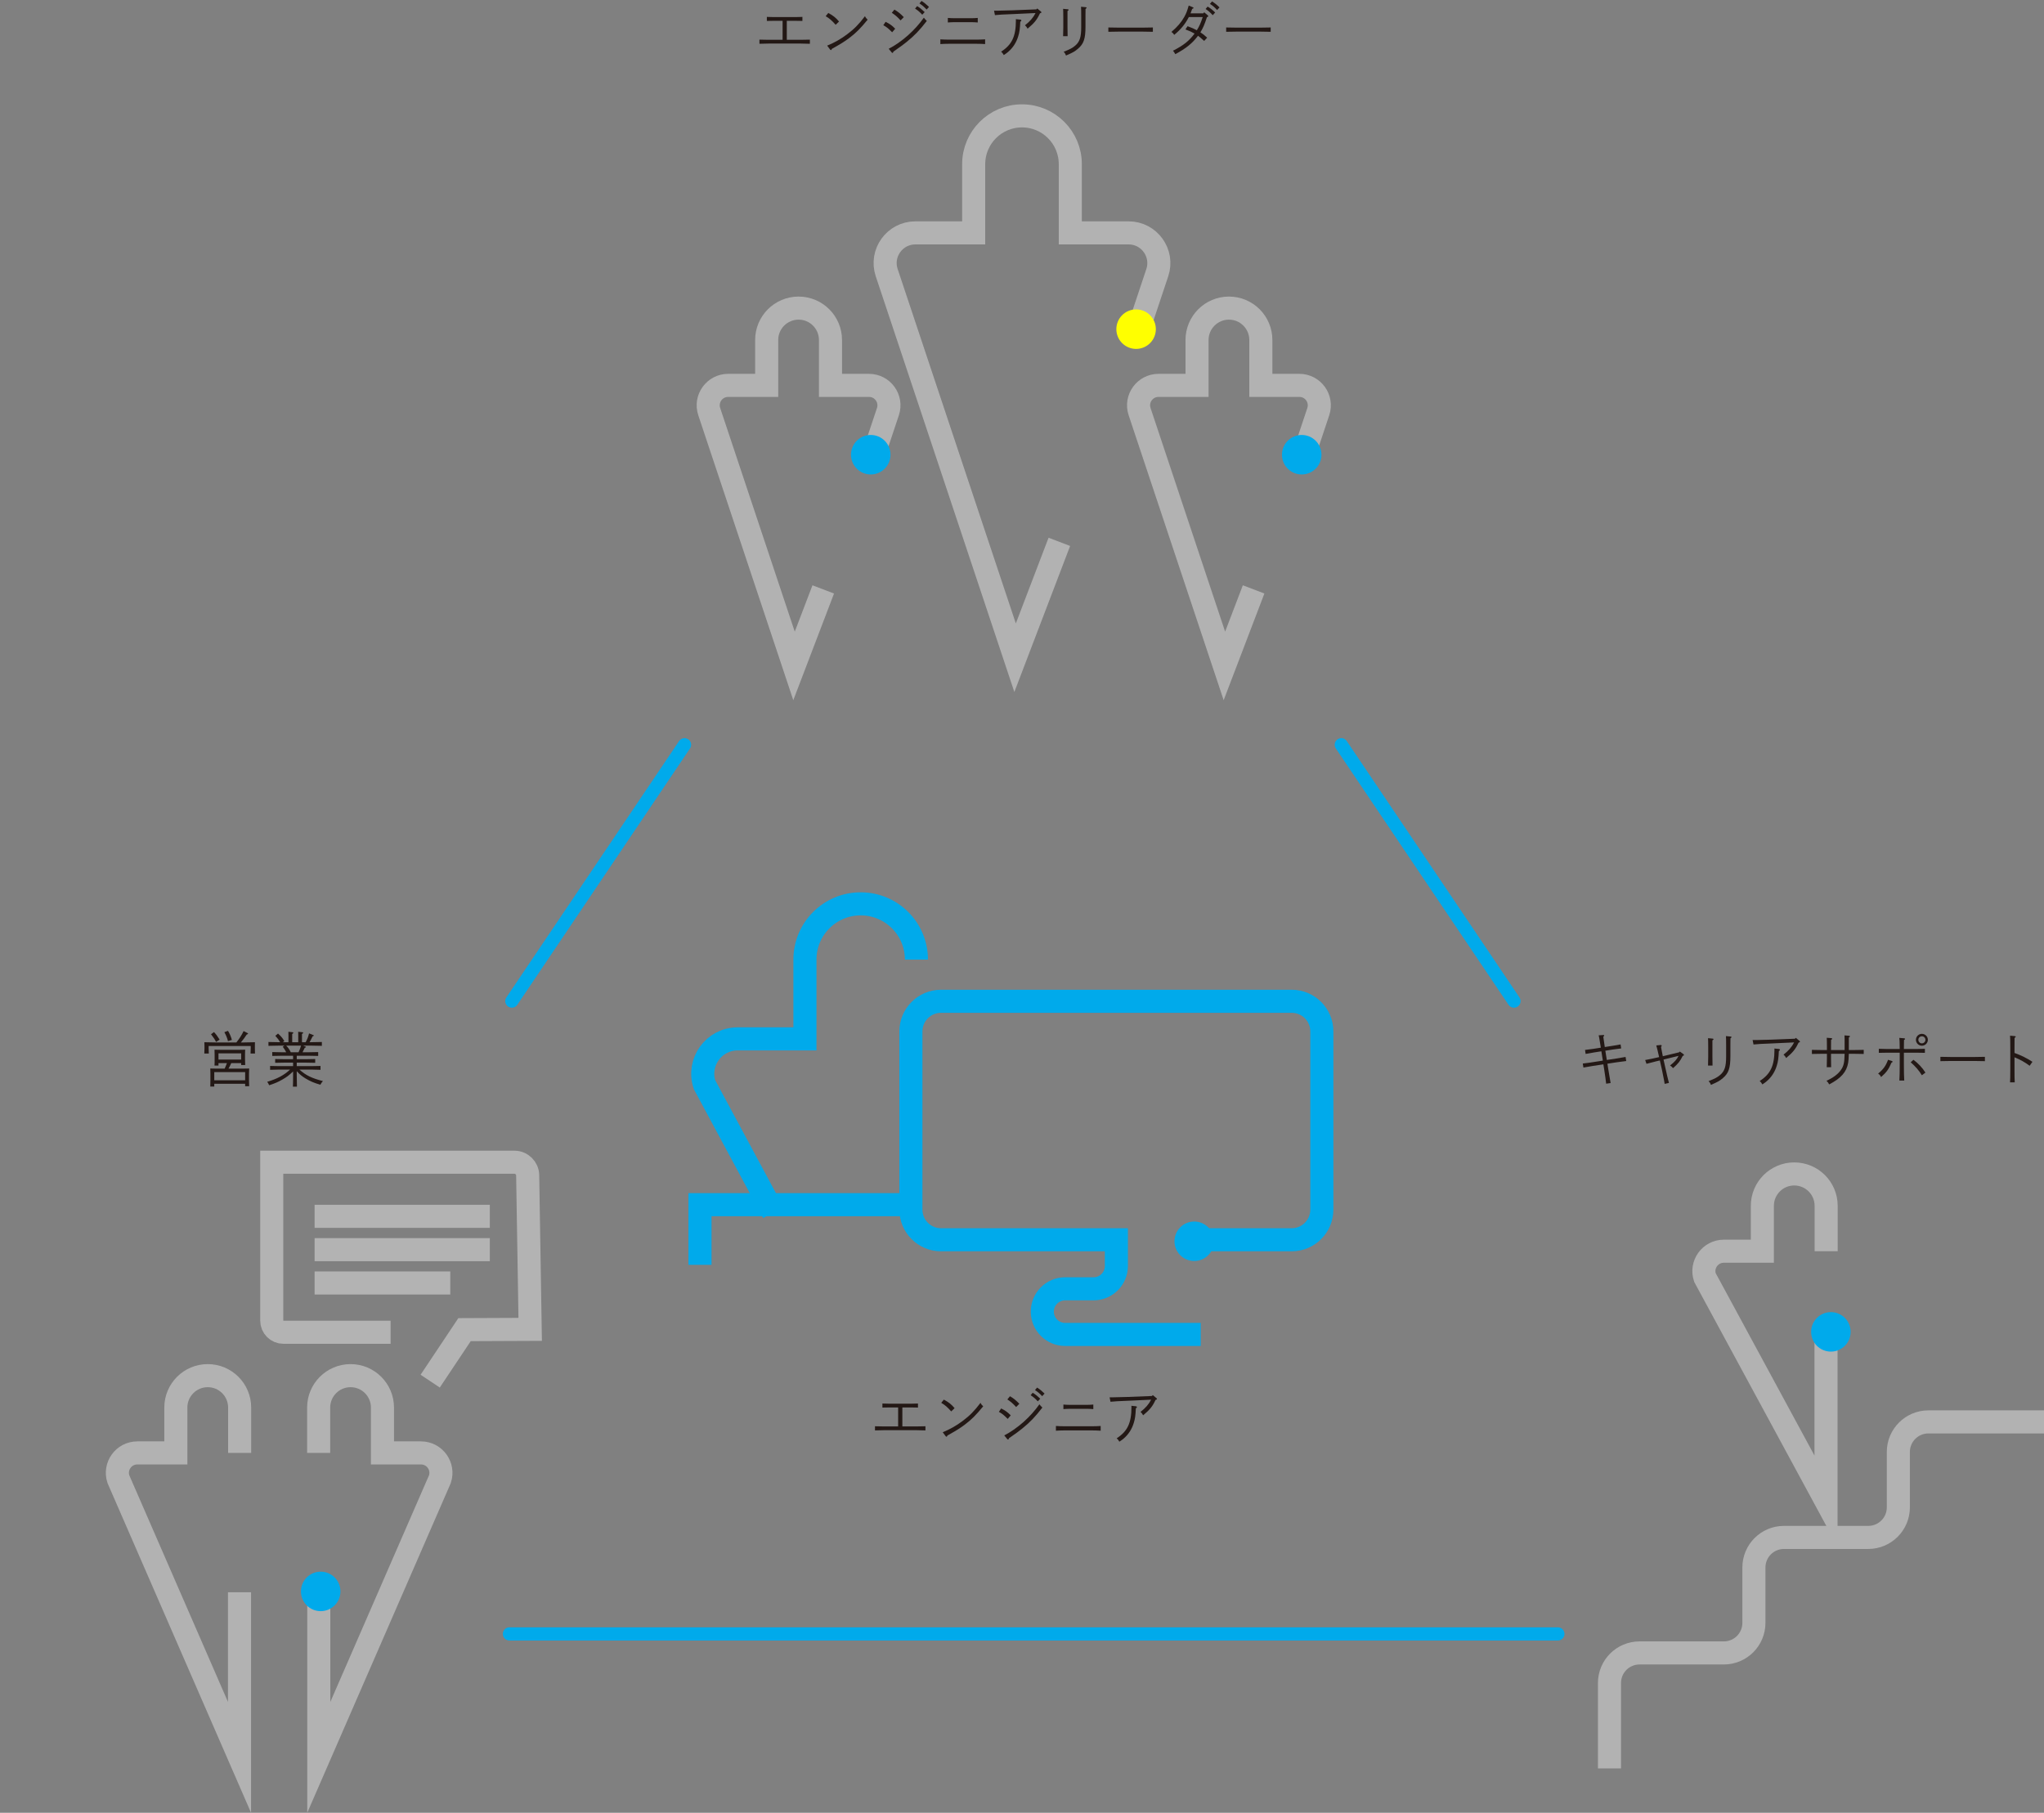 <svg xmlns="http://www.w3.org/2000/svg" width="620" height="550" viewBox="0 0 620 550"><rect x="0" y="0" width="620" height="550" fill="#808080" stroke="none"/><defs><style>.cls-1{stroke-linecap:round;stroke-width:4px;}.cls-1,.cls-2{stroke:#00aaeb;}.cls-1,.cls-2,.cls-3,.cls-4{fill:none;stroke-miterlimit:10;}.cls-2,.cls-3,.cls-4{stroke-width:7px;}.cls-3{stroke:#b3b3b3;}.cls-4{stroke:#b2b2b2;}.cls-5{fill:#231815;}.cls-5,.cls-6,.cls-7{stroke-width:0px;}.cls-6{fill:#ff0;}.cls-7{fill:#00aaeb;}</style></defs><path class="cls-2" d="m364.213,404.869h-41.131c-3.778,0-6.858-3.029-6.922-6.806-.065-3.868,3.053-7.038,6.922-7.038h8.622c3.824,0,6.923-3.1,6.923-6.923v-7.955h-53.183c-5.049,0-9.142-4.094-9.142-9.143v-54.073c0-5.05,4.093-9.143,9.142-9.143h106.365c5.05,0,9.143,4.093,9.143,9.143v54.073c0,5.049-4.093,9.143-9.143,9.143h-27.409"/><path class="cls-4" d="m396.394,135.318l3.476-10.429c1.307-3.92-1.611-7.967-5.742-7.967h-11.681v-13.768c0-5.344-4.332-9.676-9.676-9.676h0c-5.344,0-9.676,4.332-9.676,9.676v13.768h-11.681c-4.132,0-7.049,4.048-5.742,7.967l25.718,77.154,8.863-23.218"/><path class="cls-4" d="m553.921,379.616v-13.768c0-5.344-4.332-9.676-9.676-9.676h0c-5.344,0-9.676,4.332-9.676,9.676v13.768h-11.681c-4.132,0-7.049,4.048-5.742,7.967l36.735,67.846v-50.082"/><path class="cls-4" d="m345.773,98.513l5.264-15.793c1.978-5.935-2.439-12.065-8.696-12.065h-17.689v-20.849c0-8.093-6.56-14.653-14.653-14.653h0c-8.093,0-14.653,6.56-14.653,14.653v20.849h-17.689c-6.257,0-10.674,6.129-8.696,12.065l38.945,116.836,13.422-35.16"/><path class="cls-4" d="m265.853,135.318l3.476-10.429c1.307-3.92-1.611-7.967-5.742-7.967h-11.681v-13.768c0-5.344-4.332-9.676-9.676-9.676h0c-5.344,0-9.676,4.332-9.676,9.676v13.768h-11.681c-4.132,0-7.049,4.048-5.742,7.967l25.718,77.154,8.863-23.218"/><path class="cls-4" d="m620,431.406h-35.066c-5.035,0-9.117,4.082-9.117,9.117v16.814c0,5.035-4.082,9.117-9.117,9.117h-25.576c-5.035,0-9.117,4.082-9.117,9.117v16.814c0,5.035-4.082,9.117-9.117,9.117h-25.576c-5.035,0-9.117,4.082-9.117,9.117v25.93"/><path class="cls-4" d="m72.689,440.814v-13.768c0-5.344-4.332-9.676-9.676-9.676h0c-5.344,0-9.676,4.332-9.676,9.676v13.768h-11.681c-4.132,0-7.049,4.048-5.742,7.967l36.735,84.397v-50.082"/><path class="cls-4" d="m96.659,440.814v-13.768c0-5.344,4.332-9.676,9.676-9.676h0c5.344,0,9.676,4.332,9.676,9.676v13.768h11.681c4.132,0,7.049,4.048,5.742,7.967l-36.735,84.397v-50.082"/><circle class="cls-7" cx="362.242" cy="376.6" r="5.991"/><circle class="cls-7" cx="555.354" cy="404.087" r="5.991"/><circle class="cls-6" cx="344.609" cy="99.868" r="5.991"/><circle class="cls-7" cx="264.12" cy="137.961" r="5.991"/><circle class="cls-7" cx="394.844" cy="137.961" r="5.991"/><circle class="cls-7" cx="97.275" cy="482.833" r="5.991"/><path class="cls-5" d="m71.693,316.282c1.008-1.279,1.566-2.143,2.197-3.457l1.134.576c.162.072.216.125.216.215,0,.127-.09.182-.378.234-.756,1.117-1.026,1.494-1.8,2.432h.702c1.224,0,2.647-.037,3.565-.072-.018.648-.018.973-.018,1.369v.467c0,.469.018.99.036,1.586h-1.35c.018-.523.054-1.172.054-1.586v-.684h-12.766v.684c0,.414.018,1.062.054,1.586h-1.368c.036-.596.054-1.117.054-1.586v-.467c0-.396-.018-.721-.036-1.369.918.035,2.34.072,3.565.072h6.14Zm-3.547,7.939c.252-.539.468-1.098.684-1.674h-2.557v.738h-1.207c.036-.432.036-1.027.036-1.926v-1.279c0-.576-.018-1.279-.036-1.602.63.035,1.17.035,1.981.035h5.347c.792,0,1.351,0,1.981-.035-.036.322-.054,1.025-.054,1.602v1.17c0,.848.018,1.459.054,1.873h-1.225v-.576h-3.007c-.252.559-.522,1.135-.828,1.674h4.267c.811,0,1.369-.018,1.999-.035-.036.324-.054,1.008-.054,1.584v1.908c0,.848.018,1.459.054,1.873h-1.224v-.738h-9.363v.846h-1.207c.018-.432.036-1.025.036-1.908v-1.98c0-.576-.018-1.26-.036-1.584.63.018,1.17.035,1.98.035h2.377Zm-3.241-11.09c.522.521,1.062,1.242,1.711,2.285l-1.062.703c-.468-.883-.576-1.045-1.548-2.322l.9-.666Zm9.453,12.152h-9.363v2.467h9.363v-2.467Zm-1.207-5.689h-6.878v1.873h6.878v-1.873Zm-3.997-6.842c.468.738.864,1.656,1.188,2.754l-1.188.379c-.234-.936-.558-1.746-1.098-2.719l1.098-.414Z"/><path class="cls-5" d="m90.018,326.526c0,1.369.018,2.521.054,3.17h-1.225c.036-.703.054-1.711.054-3.17v-1.457c-1.188,1.152-1.873,1.674-3.151,2.412-1.369.793-2.323,1.207-4.105,1.783-.288-.631-.306-.648-.594-1.045,3.043-.9,5.096-1.998,6.932-3.709h-3.187c-.918,0-2.106.035-2.863.072v-1.172c.756.037,1.945.055,2.863.055h4.105v-1.062h-2.557c-.937,0-2.125.037-2.881.055v-1.152c.756.035,1.944.055,2.881.055h2.557v-1.045h-3.457c-.937,0-2.106.018-2.863.055v-1.172c.756.037,1.926.055,2.863.055h1.368c-.27-.559-.54-.973-1.044-1.674l.522-.344h-1.26c-1.008,0-2.629.037-3.601.072v-1.17c.918.037,2.502.072,3.547.072-.45-.773-.684-1.08-1.458-1.945l.811-.684c1.026.936,1.278,1.242,1.926,2.305l-.486.324h1.729v-2.018l-.018-1.152,1.17.127c.234.018.324.072.324.18,0,.109-.09.217-.342.361v2.502h1.836v-2.018c0-.484,0-.881-.018-1.152l1.17.127c.234.018.342.072.342.18,0,.109-.108.217-.36.361v2.502h1.117c.612-1.188.792-1.711,1.026-2.684l1.261.506c.144.053.198.107.198.16,0,.092-.036.109-.36.217q-.126.234-.576,1.135c-.09.197-.198.396-.36.666h.144c1.134,0,2.665-.035,3.583-.072v1.17c-.954-.035-2.484-.072-3.583-.072h-2.125l.684.271c.144.053.198.107.198.162,0,.107-.036.125-.36.215q-.108.234-.558,1.135c-.036.072-.072.145-.126.234h1.873c.828,0,2.106-.018,2.881-.055v1.172c-.774-.037-2.053-.055-2.881-.055h-3.619v1.045h2.737c.829,0,2.089-.02,2.863-.055v1.152c-.774-.018-2.034-.055-2.863-.055h-2.737v1.062h4.321c.828,0,2.089-.018,2.881-.055v1.172c-.792-.037-2.053-.072-2.881-.072h-3.511c1.908,1.746,3.817,2.646,7.13,3.492-.378.414-.486.576-.774,1.1-1.818-.506-3.061-1.027-4.519-1.91-1.081-.666-1.747-1.205-2.647-2.195v1.529Zm.594-7.4c.342-.738.576-1.332.702-1.891h-4.501c.667.721.973,1.152,1.387,2.018h2.358l.054-.127Z"/><path class="cls-5" d="m490.254,321.16q2.143-.342,2.827-.486l.198,1.242c-.63.072-2.017.252-2.863.378l-2.845.433.271,1.71q.504,3.169.702,4.159l-1.351.198c-.162-1.351-.288-2.305-.576-4.177l-.271-1.692-3.223.485c-1.008.162-1.765.289-2.827.486l-.197-1.224c1.656-.198,1.962-.234,2.845-.379l3.241-.504-.45-2.827-2.287.36c-.576.09-.648.108-1.692.307l-.792.126-.181-1.207q.396-.035,2.485-.324l2.305-.359c-.469-2.953-.54-3.403-.667-3.745l1.459-.108c.144,0,.234.072.234.18,0,.091-.072.181-.271.36.108.883.198,1.513.45,3.115l2.305-.36c.63-.09,2.017-.324,2.484-.432l.181,1.224c-1.495.181-2.035.253-2.485.324l-2.322.36.45,2.809,2.862-.432Z"/><path class="cls-5" d="m505.242,324.383q.576,2.611.864,3.655l.126.522-1.297.288q-.072-.469-.18-1.081c-.055-.359-.522-2.629-.631-3.15l-.647-2.863h-.036c-.09,0-1.423.324-4.016,1.009l-.396-1.152c1.278-.234,2.898-.559,4.123-.864l.107-.019q-.647-2.862-.864-3.547l1.278-.126c.234-.018.36.09.36.216,0,.091-.054.198-.198.378q.072.433.253,1.333c.018.072.071.36.144.738.036.162.09.414.145.738l4.933-1.188.234-.234,1.044.757c.145.107.198.18.198.288,0,.144-.036.18-.378.288-.756,1.566-1.387,2.358-2.935,3.709-.307-.378-.396-.469-.9-.811,1.332-1.026,2.089-1.872,2.574-2.917l-4.555,1.116.648,2.917Z"/><path class="cls-5" d="m519.422,320.657c0,.918.018,2.034.036,2.628h-1.369c.036-.63.055-1.458.055-2.628v-2.953c0-1.44-.019-2.215-.055-2.719l1.369.126c.216.018.306.09.306.198,0,.09-.072.162-.342.342v5.006Zm5.455-.271c0,3.691-.54,5.239-2.286,6.716-.99.847-1.477,1.116-3.619,2.053-.217-.559-.36-.792-.721-1.135,2.017-.81,2.665-1.152,3.512-1.872,1.368-1.17,1.818-2.575,1.818-5.582v-3.511c0-1.368-.019-2.196-.055-2.701l1.369.127c.233.018.324.071.324.197,0,.09-.091.181-.324.343-.019.45-.019.612-.019,2.034v3.331Z"/><path class="cls-5" d="m531.617,315.542h1.242c.595,0,2.629-.054,4.249-.107l7.347-.288.27-.271,1.099.918c.108.091.162.181.162.271q0,.145-.432.271l-.181.359c-.792,1.675-1.674,2.719-3.583,4.304-.27-.486-.432-.702-.792-1.026,1.513-1.171,2.521-2.341,3.205-3.709l-6.986.324q-2.305.071-3.312.144-.271.019-1.099.09c-.307.019-.45.036-.918.072l-.271-1.351Zm7.994,2.719c.162.019.288.126.288.253,0,.126-.072.216-.324.378-.107,2.179-.233,3.169-.612,4.375-.558,1.891-1.62,3.547-3.042,4.753-.36.324-.667.541-1.351.991-.343-.595-.414-.667-.811-1.026,3.295-2.125,4.483-4.664,4.483-9.489,0-.09,0-.198-.018-.378l1.386.144Z"/><path class="cls-5" d="m559.521,318.585v-3.295c0-.504-.019-.9-.036-1.152l1.314.108c.252.036.342.09.342.198,0,.107-.09.197-.342.359v3.781h1.278c.99,0,2.431-.018,3.241-.054v1.242c-.847-.036-2.287-.054-3.241-.054h-1.278c-.054,1.368-.108,2.286-.198,2.719-.486,2.791-2.143,4.699-5.762,6.572-.18-.396-.432-.738-.811-1.099,2.089-.954,3.583-2.089,4.43-3.367.792-1.17,1.009-2.16,1.062-4.825h-4.123v1.44c0,1.206.018,2.124.036,2.629h-1.333c.036-.631.054-1.459.054-2.629v-1.44h-1.332c-.882,0-2.448.018-3.223.054v-1.242c.738.018,2.305.054,3.223.054h1.332v-1.026c0-1.44-.018-2.215-.054-2.7l1.333.107c.216.019.323.091.323.198,0,.09-.09.18-.342.342q-.018.793-.018,2.053v1.026h4.123Z"/><path class="cls-5" d="m573.88,321.916c.108.036.198.126.198.198,0,.126-.09.18-.342.306-.864,2.035-1.549,2.953-3.151,4.357-.306-.576-.468-.756-.9-1.044,1.585-1.314,2.359-2.377,3.007-4.195l1.188.378Zm2.359-3.655c-.019-2.196-.055-2.917-.126-3.366l1.494.126c.162.018.252.09.252.197,0,.108-.09.198-.324.324-.018.685-.036,1.459-.036,2.719h4.231c.685,0,1.603-.018,2.143-.054v1.225c-.54-.019-1.548-.036-2.143-.036h-4.231v3.385c0,2.106.036,3.979.108,5.06h-1.477c.072-1.008.108-2.881.108-4.987v-3.457h-4.195c-.595,0-1.603.018-2.143.036v-1.225c.54.036,1.458.054,2.143.054h4.195Zm4.159,3.277c1.422,1.044,2.7,2.395,3.637,3.89l-1.08.81c-.792-1.351-1.963-2.7-3.385-3.943l.828-.756Zm4.375-6.067c0,.99-.811,1.8-1.818,1.8-.99,0-1.801-.81-1.801-1.8s.811-1.801,1.801-1.801c1.008,0,1.818.811,1.818,1.801Zm-2.881,0c0,.594.468,1.08,1.062,1.08.612,0,1.08-.486,1.08-1.08s-.486-1.062-1.062-1.062c-.612,0-1.08.468-1.08,1.062Z"/><path class="cls-5" d="m602.077,321.952c-.847-.036-2.27-.054-3.224-.054h-7.058c-.883,0-2.449.018-3.224.054v-1.314c.738.036,2.305.054,3.224.054h7.058c.99,0,2.431-.018,3.224-.054v1.314Z"/><path class="cls-5" d="m611.054,319.468c1.998.72,3.763,1.584,5.438,2.683l-.847,1.206c-1.422-1.062-2.772-1.836-4.591-2.574v3.907c0,1.656.018,2.898.072,3.69h-1.423c.054-.828.072-2.034.072-3.69v-6.717c0-2.053-.019-3.15-.072-3.745l1.423.126c.197.019.306.091.306.198,0,.09-.09.181-.36.343-.018,1.26-.018,2.286-.018,3.078v1.495Z"/><path class="cls-5" d="m237.38,6.315h-2.611c-.594,0-1.603.02-2.161.037v-1.225c.54.035,1.477.055,2.161.055h6.464c.684,0,1.621-.02,2.161-.055v1.225c-.558-.018-1.566-.037-2.161-.037h-2.575v5.762h4.123c.829,0,2.107-.018,2.881-.053v1.26c-.774-.035-2.052-.072-2.881-.072h-9.561c-.918,0-2.107.037-2.863.072v-1.26c.756.035,1.944.053,2.863.053h4.159v-5.762Z"/><path class="cls-5" d="m251.242,3.938c1.513.811,2.25,1.404,3.259,2.594l-1.026.99c-1.117-1.279-1.891-1.945-3.025-2.611l.792-.973Zm-.342,9.904c2.233-.918,4.087-1.963,6.032-3.422,2.196-1.639,3.583-3.061,5.438-5.51.18.414.45.756.81,1.062-2.214,2.701-3.529,4.016-5.582,5.564-1.404,1.062-2.539,1.764-5.275,3.295-.072.252-.144.359-.271.359-.09,0-.216-.072-.306-.215l-.847-1.135Z"/><path class="cls-5" d="m268.633,6.621c1.225.611,1.926,1.098,2.899,2.088l-.919,1.082c-1.26-1.262-1.656-1.568-2.682-2.145l.702-1.025Zm.937,8.174c1.818-.918,3.888-2.357,5.797-4.033,1.927-1.729,3.457-3.42,4.861-5.4.288.377.559.666.9.99-2.232,2.881-3.709,4.41-6.122,6.373-1.008.811-1.782,1.387-4.015,2.936-.055.27-.145.396-.271.396-.09,0-.216-.09-.306-.217l-.846-1.045Zm1.728-11.883c1.044.594,1.765,1.188,2.845,2.287l-.973.99c-.99-1.08-1.71-1.693-2.664-2.305l.792-.973Zm6.896-1.062c.846.521,1.404.973,2.286,1.818l-.738.793c-.828-.883-1.242-1.242-2.179-1.855l.631-.756Zm1.332-1.566c.846.541,1.387.973,2.269,1.818l-.72.793c-.847-.883-1.243-1.225-2.179-1.855l.63-.756Z"/><path class="cls-5" d="m298.811,13.373c-.666-.055-1.818-.09-2.521-.09h-8.534c-.811,0-1.729.035-2.521.09v-1.439c.756.053,1.692.09,2.521.09h8.534c.721,0,1.873-.037,2.521-.09v1.439Zm-2.232-6.555c-.486-.035-1.278-.09-1.782-.09h-5.492c-.504,0-1.314.055-1.8.09v-1.385c.485.053,1.296.09,1.8.09h5.492c.504,0,1.296-.037,1.782-.09v1.385Z"/><path class="cls-5" d="m301.522,3.237h1.242c.595,0,2.629-.055,4.249-.107l7.347-.289.27-.27,1.099.918c.108.09.162.18.162.27q0,.145-.432.271l-.181.359c-.792,1.674-1.674,2.719-3.583,4.303-.27-.486-.432-.701-.792-1.025,1.513-1.172,2.521-2.342,3.205-3.709l-6.986.324q-2.305.07-3.312.143-.271.02-1.099.09c-.307.02-.45.037-.918.072l-.271-1.35Zm7.994,2.719c.162.018.288.125.288.252s-.072.217-.324.379c-.107,2.178-.233,3.168-.612,4.375-.558,1.891-1.62,3.547-3.042,4.752-.36.324-.667.541-1.351.992-.343-.596-.414-.668-.811-1.027,3.295-2.125,4.483-4.664,4.483-9.488,0-.09,0-.199-.018-.379l1.386.145Z"/><path class="cls-5" d="m323.802,8.35c0,.918.018,2.035.036,2.629h-1.369c.036-.631.055-1.459.055-2.629v-2.953c0-1.439-.019-2.215-.055-2.719l1.369.127c.216.018.306.09.306.197,0,.09-.072.162-.342.342v5.006Zm5.455-.27c0,3.691-.54,5.238-2.286,6.715-.99.848-1.477,1.117-3.619,2.053-.217-.559-.36-.791-.721-1.135,2.017-.809,2.665-1.152,3.512-1.871,1.368-1.17,1.818-2.576,1.818-5.582v-3.512c0-1.367-.019-2.195-.055-2.701l1.369.127c.233.018.324.072.324.197,0,.09-.091.182-.324.344-.019.449-.019.611-.019,2.033v3.332Z"/><path class="cls-5" d="m349.696,9.647c-.847-.037-2.269-.055-3.223-.055h-7.059c-.882,0-2.448.018-3.223.055v-1.314c.738.035,2.305.053,3.223.053h7.059c.99,0,2.431-.018,3.223-.053v1.314Z"/><path class="cls-5" d="m365.01,4.047l.234-.324,1.008.828c.181.145.234.215.234.342,0,.145-.09.217-.396.342-.774,2.342-1.17,3.242-1.98,4.574.756.486,1.171.811,2.053,1.619l-.918.99c-.883-.809-1.261-1.133-1.854-1.566-1.729,2.305-3.602,3.818-6.896,5.582-.324-.594-.45-.773-.702-1.043,3.187-1.621,4.861-2.953,6.554-5.205-.846-.486-1.44-.756-2.772-1.26l.648-.973c1.368.504,1.944.756,2.809,1.225.792-1.297,1.134-2.053,1.782-3.996h-4.213c-1.099,2.123-2.395,3.709-4.43,5.4-.252-.414-.414-.576-.846-.9,1.764-1.512,2.952-2.863,3.871-4.5.63-1.135.882-1.783,1.368-3.494l1.206.486c.198.072.252.107.252.217,0,.143-.054.18-.396.305-.234.666-.343.955-.505,1.352h3.89Zm1.296-2.053c.864.521,1.405.953,2.287,1.801l-.738.811c-.828-.883-1.225-1.244-2.16-1.873l.611-.738Zm1.333-1.566c.846.521,1.404.973,2.269,1.818l-.721.791c-.828-.881-1.242-1.242-2.178-1.854l.63-.756Z"/><path class="cls-5" d="m385.435,9.647c-.847-.037-2.269-.055-3.223-.055h-7.059c-.882,0-2.448.018-3.223.055v-1.314c.738.035,2.305.053,3.223.053h7.059c.99,0,2.431-.018,3.223-.053v1.314Z"/><path class="cls-5" d="m272.431,427.02h-2.611c-.594,0-1.603.018-2.161.035v-1.225c.54.037,1.477.055,2.161.055h6.463c.685,0,1.621-.018,2.161-.055v1.225c-.559-.018-1.566-.035-2.161-.035h-2.574v5.762h4.123c.828,0,2.106-.018,2.881-.055v1.26c-.774-.035-2.053-.07-2.881-.07h-9.561c-.918,0-2.107.035-2.863.07v-1.26c.756.037,1.944.055,2.863.055h4.159v-5.762Z"/><path class="cls-5" d="m286.294,424.643c1.513.811,2.25,1.404,3.259,2.592l-1.026.99c-1.116-1.277-1.891-1.943-3.024-2.609l.792-.973Zm-.343,9.902c2.233-.918,4.088-1.963,6.032-3.42,2.196-1.639,3.583-3.061,5.438-5.51.181.414.45.756.811,1.062-2.215,2.699-3.529,4.014-5.582,5.562-1.404,1.062-2.538,1.766-5.275,3.295-.072.252-.144.361-.271.361-.09,0-.216-.072-.306-.217l-.847-1.135Z"/><path class="cls-5" d="m303.684,427.326c1.225.611,1.927,1.098,2.899,2.088l-.919,1.08c-1.26-1.26-1.656-1.566-2.683-2.143l.702-1.025Zm.937,8.174c1.818-.918,3.889-2.359,5.798-4.033,1.927-1.729,3.457-3.422,4.861-5.402.288.379.559.666.9.99-2.232,2.881-3.709,4.412-6.122,6.375-1.008.811-1.782,1.387-4.015,2.934-.055.271-.145.396-.271.396-.09,0-.216-.09-.306-.215l-.847-1.045Zm1.729-11.885c1.044.596,1.765,1.189,2.845,2.287l-.973.99c-.99-1.08-1.71-1.691-2.664-2.305l.792-.973Zm6.896-1.061c.846.521,1.404.971,2.286,1.818l-.738.791c-.828-.881-1.242-1.242-2.179-1.854l.631-.756Zm1.332-1.566c.846.539,1.387.971,2.269,1.818l-.72.791c-.847-.881-1.243-1.225-2.179-1.854l.63-.756Z"/><path class="cls-5" d="m333.863,434.078c-.666-.055-1.818-.092-2.521-.092h-8.534c-.811,0-1.729.037-2.521.092v-1.441c.756.055,1.692.09,2.521.09h8.534c.721,0,1.873-.035,2.521-.09v1.441Zm-2.232-6.555c-.486-.035-1.278-.09-1.782-.09h-5.492c-.504,0-1.314.055-1.8.09v-1.387c.485.055,1.296.09,1.8.09h5.492c.504,0,1.296-.035,1.782-.09v1.387Z"/><path class="cls-5" d="m336.574,423.94h1.242c.595,0,2.629-.053,4.249-.107l7.347-.287.27-.271,1.099.918c.108.092.162.182.162.271q0,.145-.432.27l-.181.359c-.792,1.676-1.674,2.719-3.583,4.305-.27-.486-.432-.703-.792-1.027,1.513-1.17,2.521-2.34,3.205-3.709l-6.986.324q-2.305.072-3.312.145-.271.018-1.099.09c-.307.018-.45.035-.918.072l-.271-1.352Zm7.994,2.719c.162.02.288.127.288.254,0,.125-.072.215-.324.377-.107,2.18-.233,3.17-.612,4.375-.558,1.891-1.62,3.547-3.042,4.754-.36.324-.667.541-1.351.99-.343-.594-.414-.666-.811-1.025,3.295-2.125,4.483-4.664,4.483-9.49,0-.09,0-.197-.018-.377l1.386.143Z"/><path class="cls-2" d="m277.975,291.135c0-9.339-7.571-16.909-16.909-16.909h0c-9.339,0-16.909,7.571-16.909,16.909v24.06h-20.412c-7.22,0-12.318,7.073-10.035,13.923l20.84,38.76"/><line class="cls-1" x1="207.639" y1="225.955" x2="155.257" y2="303.734"/><line class="cls-1" x1="406.849" y1="225.955" x2="459.23" y2="303.734"/><line class="cls-1" x1="154.522" y1="495.73" x2="472.548" y2="495.73"/><polyline class="cls-2" points="278.995 365.497 212.327 365.497 212.327 383.752"/><path class="cls-3" d="m118.477,404.21h-32.505c-1.958,0-3.545-1.587-3.545-3.545v-48.047h73.598c2.196,0,3.989,1.756,4.034,3.951l.762,46.758-19.916.087-10.418,15.629"/><line class="cls-3" x1="95.427" y1="369.033" x2="148.575" y2="369.033"/><line class="cls-3" x1="95.427" y1="379.144" x2="148.575" y2="379.144"/><line class="cls-3" x1="95.427" y1="389.255" x2="136.583" y2="389.255"/></svg>